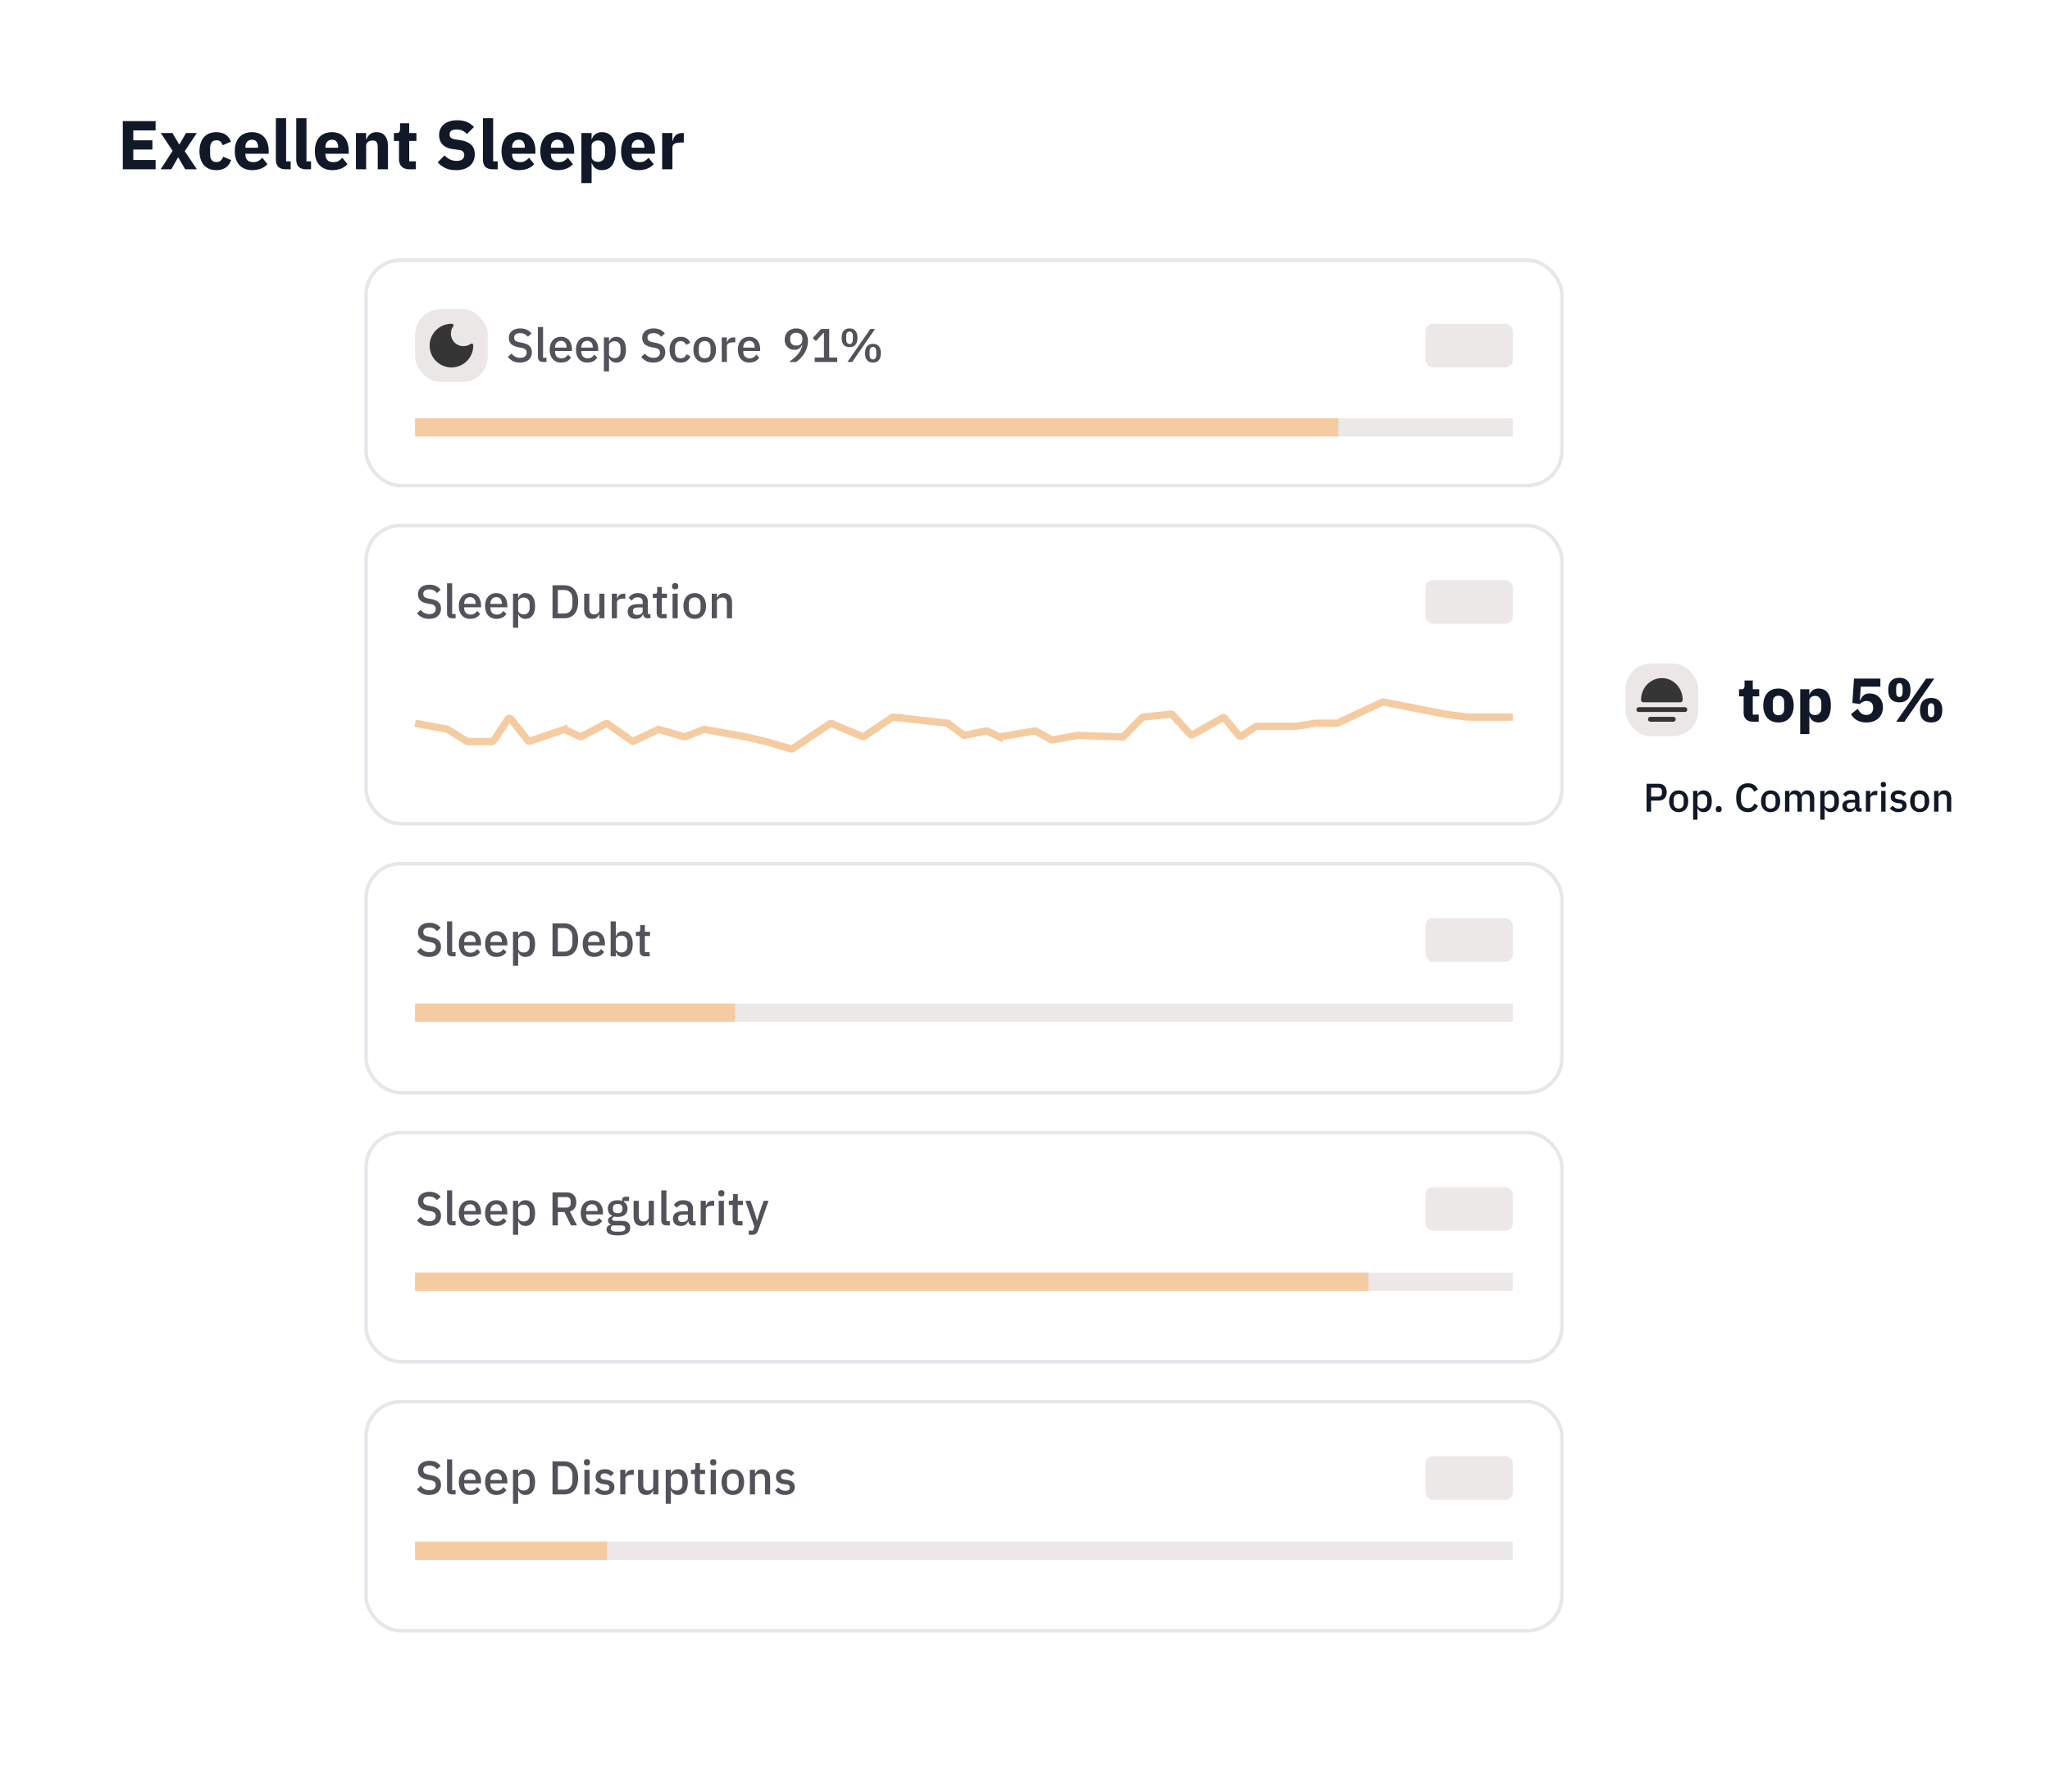 <svg xmlns="http://www.w3.org/2000/svg" width="564" height="493" fill="none"><g filter="url(#a)"><rect width="370" height="425" x="80.203" y="43.07" fill="#fff" rx="10"/><rect width="329" height="62" x="100.703" y="63.57" stroke="#E5E7EB" rx="9.5"/><rect width="20" height="20" x="114.203" y="77.07" fill="#EBE7E7" rx="7"/><path fill="#353535" d="M124.203 81.07a6 6 0 1 0 6 6l-.001-.122a.449.449 0 0 0-.71-.358 3.45 3.45 0 0 1-4.808-4.808.45.45 0 0 0-.359-.71l-.122-.002z"/><path fill="#52525B" d="M143.038 91.726c-.763 0-1.413-.138-1.95-.416a4.346 4.346 0 0 1-1.365-1.118l1.014-.949c.321.39.672.685 1.053.884.39.2.832.3 1.326.3.581 0 1.018-.13 1.313-.39.295-.26.442-.612.442-1.054 0-.355-.104-.637-.312-.845-.208-.208-.576-.364-1.105-.468l-.806-.143c-.884-.164-1.547-.455-1.989-.87-.442-.417-.663-.989-.663-1.717 0-.398.074-.758.221-1.079.156-.329.368-.602.637-.819a2.961 2.961 0 0 1 1.001-.52c.39-.121.828-.182 1.313-.182.685 0 1.278.122 1.781.364a3.51 3.51 0 0 1 1.287 1.027l-1.027.91a2.671 2.671 0 0 0-.858-.728c-.338-.182-.758-.273-1.261-.273-.52 0-.923.104-1.209.312-.286.208-.429.512-.429.91 0 .382.117.668.351.858.234.182.598.321 1.092.416l.806.17c.91.173 1.573.467 1.989.883.425.416.637.988.637 1.716 0 .425-.074.81-.221 1.157a2.459 2.459 0 0 1-.65.897c-.277.243-.62.434-1.027.572a4.57 4.57 0 0 1-1.391.195zm6.392-.156c-.486 0-.85-.121-1.092-.364-.234-.251-.351-.598-.351-1.04V81.95h1.417v8.463h.936v1.157h-.91zm4.916.156c-.486 0-.919-.082-1.3-.247a2.72 2.72 0 0 1-.975-.702 3.327 3.327 0 0 1-.624-1.118 4.881 4.881 0 0 1-.208-1.469c0-.537.069-1.022.208-1.456.147-.442.355-.814.624-1.118.268-.312.593-.55.975-.715a3.246 3.246 0 0 1 1.3-.247c.494 0 .927.087 1.3.26.381.174.697.416.949.728a3 3 0 0 1 .559 1.066c.13.408.195.845.195 1.313v.533h-4.641v.221c0 .52.151.95.455 1.287.312.33.754.494 1.326.494.416 0 .767-.09 1.053-.273.286-.182.528-.429.728-.74l.832.818a2.73 2.73 0 0 1-1.092 1.001c-.477.243-1.032.364-1.664.364zm0-5.967c-.243 0-.468.044-.676.13-.2.087-.373.208-.52.364a1.689 1.689 0 0 0-.325.56 2.098 2.098 0 0 0-.117.714v.091h3.146v-.13c0-.52-.135-.936-.403-1.248-.269-.32-.637-.48-1.105-.48zm7.223 5.967c-.485 0-.918-.082-1.3-.247a2.738 2.738 0 0 1-.975-.702 3.362 3.362 0 0 1-.624-1.118 4.913 4.913 0 0 1-.208-1.469c0-.537.07-1.022.208-1.456.148-.442.356-.814.624-1.118.269-.312.594-.55.975-.715a3.253 3.253 0 0 1 1.3-.247c.494 0 .928.087 1.3.26.382.174.698.416.949.728.252.304.438.659.559 1.066.13.408.195.845.195 1.313v.533h-4.641v.221c0 .52.152.95.455 1.287.312.33.754.494 1.326.494.416 0 .767-.09 1.053-.273.286-.182.529-.429.728-.74l.832.818c-.251.416-.615.75-1.092 1.001-.476.243-1.031.364-1.664.364zm0-5.967c-.242 0-.468.044-.676.13a1.577 1.577 0 0 0-.52.364 1.706 1.706 0 0 0-.325.56 2.098 2.098 0 0 0-.117.714v.091h3.146v-.13c0-.52-.134-.936-.403-1.248-.268-.32-.637-.48-1.105-.48zm4.572-.949h1.417v1.118h.065c.147-.407.386-.719.715-.936a2.082 2.082 0 0 1 1.183-.338c.858 0 1.521.312 1.989.936.468.616.702 1.482.702 2.6s-.234 1.99-.702 2.613c-.468.616-1.131.923-1.989.923-.451 0-.845-.112-1.183-.338a1.897 1.897 0 0 1-.715-.936h-.065v3.718h-1.417v-9.36zm2.951 5.694c.494 0 .888-.156 1.183-.468.295-.32.442-.74.442-1.26v-1.17c0-.52-.147-.937-.442-1.249-.295-.32-.689-.48-1.183-.48-.433 0-.797.108-1.092.324a.97.97 0 0 0-.442.832v2.314c0 .347.147.629.442.845.295.208.659.312 1.092.312zm10.636 1.222c-.763 0-1.413-.138-1.95-.416a4.346 4.346 0 0 1-1.365-1.118l1.014-.949c.32.39.671.685 1.053.884.39.2.832.3 1.326.3.58 0 1.018-.13 1.313-.39.294-.26.442-.612.442-1.054 0-.355-.104-.637-.312-.845-.208-.208-.577-.364-1.105-.468l-.806-.143c-.884-.164-1.547-.455-1.989-.87-.442-.417-.663-.989-.663-1.717 0-.398.073-.758.221-1.079.156-.329.368-.602.637-.819a2.961 2.961 0 0 1 1.001-.52 4.41 4.41 0 0 1 1.313-.182c.684 0 1.278.122 1.781.364.502.234.931.577 1.287 1.027l-1.027.91a2.671 2.671 0 0 0-.858-.728c-.338-.182-.759-.273-1.261-.273-.52 0-.923.104-1.209.312-.286.208-.429.512-.429.91 0 .382.117.668.351.858.234.182.598.321 1.092.416l.806.17c.91.173 1.573.467 1.989.883.424.416.637.988.637 1.716 0 .425-.074.81-.221 1.157a2.47 2.47 0 0 1-.65.897c-.278.243-.62.434-1.027.572-.408.13-.871.195-1.391.195zm7.561 0a3.25 3.25 0 0 1-1.3-.247 2.613 2.613 0 0 1-.962-.702 3.297 3.297 0 0 1-.598-1.118 4.881 4.881 0 0 1-.208-1.469c0-.537.069-1.022.208-1.456.139-.442.338-.814.598-1.118.26-.312.581-.55.962-.715a3.25 3.25 0 0 1 1.3-.247c.676 0 1.231.152 1.664.455.433.304.75.707.949 1.21l-1.17.545a1.41 1.41 0 0 0-.507-.74c-.234-.191-.546-.287-.936-.287-.52 0-.914.165-1.183.494-.26.321-.39.741-.39 1.261v1.21c0 .52.13.944.39 1.273.269.321.663.481 1.183.481.416 0 .745-.1.988-.299.251-.208.451-.48.598-.819l1.079.572c-.225.555-.563.98-1.014 1.274-.451.295-1.001.442-1.651.442zm6.59 0a3.27 3.27 0 0 1-1.287-.247 2.738 2.738 0 0 1-.975-.702 3.327 3.327 0 0 1-.624-1.118 4.635 4.635 0 0 1-.221-1.469c0-.537.074-1.022.221-1.456.147-.442.355-.814.624-1.118.269-.312.594-.55.975-.715.39-.164.819-.247 1.287-.247.468 0 .893.083 1.274.247.39.165.719.403.988.715.269.304.477.676.624 1.118.147.434.221.919.221 1.456 0 .538-.074 1.027-.221 1.47a3.327 3.327 0 0 1-.624 1.117 2.709 2.709 0 0 1-.988.702 3.18 3.18 0 0 1-1.274.247zm0-1.17c.485 0 .875-.147 1.17-.442.295-.303.442-.754.442-1.352v-1.144c0-.598-.147-1.044-.442-1.339-.295-.303-.685-.455-1.17-.455-.485 0-.875.152-1.17.455-.295.295-.442.741-.442 1.34v1.143c0 .598.147 1.049.442 1.352.295.295.685.442 1.17.442zm4.686 1.014v-6.76h1.417v1.3h.065c.095-.346.294-.65.598-.91.303-.26.723-.39 1.261-.39h.377v1.365h-.559c-.564 0-.997.091-1.3.273-.295.182-.442.451-.442.806v4.316h-1.417zm7.565.156a3.25 3.25 0 0 1-1.3-.247 2.738 2.738 0 0 1-.975-.702 3.327 3.327 0 0 1-.624-1.118 4.881 4.881 0 0 1-.208-1.469c0-.537.069-1.022.208-1.456.147-.442.355-.814.624-1.118.269-.312.594-.55.975-.715a3.25 3.25 0 0 1 1.3-.247c.494 0 .927.087 1.3.26.381.174.698.416.949.728.251.304.438.659.559 1.066.13.408.195.845.195 1.313v.533h-4.641v.221c0 .52.152.95.455 1.287.312.33.754.494 1.326.494.416 0 .767-.09 1.053-.273.286-.182.529-.429.728-.74l.832.818c-.251.416-.615.75-1.092 1.001-.477.243-1.031.364-1.664.364zm0-5.967c-.243 0-.468.044-.676.13a1.567 1.567 0 0 0-.52.364 1.689 1.689 0 0 0-.325.56 2.098 2.098 0 0 0-.117.714v.091h3.146v-.13c0-.52-.134-.936-.403-1.248-.269-.32-.637-.48-1.105-.48zm16.145.117c0 .659-.1 1.279-.299 1.86a7.349 7.349 0 0 1-1.82 2.898 7.068 7.068 0 0 1-1.131.936h-1.95a23.36 23.36 0 0 0 1.378-1.079 8.84 8.84 0 0 0 1.066-1.066 5.76 5.76 0 0 0 .754-1.157 5.83 5.83 0 0 0 .481-1.339l-.091-.026a3.314 3.314 0 0 1-.338.52 2.027 2.027 0 0 1-.442.416 1.966 1.966 0 0 1-.572.286 2.48 2.48 0 0 1-.754.104c-.381 0-.737-.065-1.066-.195a2.523 2.523 0 0 1-.845-.559 2.903 2.903 0 0 1-.559-.884 3.313 3.313 0 0 1-.195-1.17c0-.45.074-.866.221-1.248.156-.381.373-.706.65-.975a2.878 2.878 0 0 1 1.001-.624 3.51 3.51 0 0 1 1.313-.234c.503 0 .949.083 1.339.247a2.62 2.62 0 0 1 1.001.715c.277.304.49.672.637 1.105.147.434.221.923.221 1.47zm-3.198 1.17c.529 0 .94-.138 1.235-.416.295-.286.442-.702.442-1.248V85.2c0-.546-.147-.957-.442-1.235-.295-.286-.706-.429-1.235-.429-.529 0-.94.143-1.235.43-.295.277-.442.688-.442 1.234v.182c0 .546.147.962.442 1.248.295.278.706.416 1.235.416zm5.065 4.524v-1.222h2.548v-6.786h-.104l-2.106 2.25-.897-.807 2.314-2.509h2.236v7.852h2.21v1.222h-6.201zm9.004 0 6.292-9.074h1.313l-6.292 9.074h-1.313zm.585-4.082c-.702 0-1.239-.216-1.612-.65-.373-.442-.559-1.083-.559-1.924 0-.84.186-1.477.559-1.91.373-.443.91-.664 1.612-.664.702 0 1.239.221 1.612.663.373.434.559 1.07.559 1.911s-.186 1.482-.559 1.924c-.373.434-.91.65-1.612.65zm0-.87c.615 0 .923-.447.923-1.34v-.728c0-.892-.308-1.339-.923-1.339s-.923.447-.923 1.34v.727c0 .893.308 1.34.923 1.34zm6.435 5.108c-.702 0-1.239-.216-1.612-.65-.373-.442-.559-1.083-.559-1.924 0-.84.186-1.477.559-1.91.373-.443.91-.664 1.612-.664.702 0 1.239.221 1.612.663.373.434.559 1.07.559 1.911s-.186 1.482-.559 1.924c-.373.434-.91.65-1.612.65zm0-.87c.615 0 .923-.447.923-1.34v-.728c0-.892-.308-1.339-.923-1.339s-.923.447-.923 1.34v.727c0 .893.308 1.34.923 1.34z"/><rect width="24" height="12" x="392.203" y="81.07" fill="#ECE8E8" rx="2"/><path fill="#ECE8E8" d="M114.203 107.07h302v5h-302z"/><path fill="#F5CBA2" d="M114.203 107.07h254v5h-254z"/><rect width="329" height="82" x="100.703" y="136.57" stroke="#E5E7EB" rx="9.5"/><path fill="#52525B" d="M118.038 162.226c-.763 0-1.413-.138-1.95-.416a4.341 4.341 0 0 1-1.365-1.118l1.014-.949c.321.39.672.685 1.053.884.39.2.832.299 1.326.299.581 0 1.018-.13 1.313-.39.295-.26.442-.611.442-1.053 0-.355-.104-.637-.312-.845-.208-.208-.576-.364-1.105-.468l-.806-.143c-.884-.164-1.547-.455-1.989-.871-.442-.416-.663-.988-.663-1.716 0-.398.074-.758.221-1.079.156-.329.368-.602.637-.819a2.98 2.98 0 0 1 1.001-.52c.39-.121.828-.182 1.313-.182.685 0 1.278.122 1.781.364a3.51 3.51 0 0 1 1.287 1.027l-1.027.91a2.675 2.675 0 0 0-.858-.728c-.338-.182-.758-.273-1.261-.273-.52 0-.923.104-1.209.312-.286.208-.429.512-.429.91 0 .382.117.668.351.858.234.182.598.321 1.092.416l.806.169c.91.174 1.573.468 1.989.884.425.416.637.988.637 1.716 0 .425-.074.811-.221 1.157a2.454 2.454 0 0 1-.65.897c-.277.243-.62.434-1.027.572a4.57 4.57 0 0 1-1.391.195zm6.392-.156c-.486 0-.85-.121-1.092-.364-.234-.251-.351-.598-.351-1.04v-8.216h1.417v8.463h.936v1.157h-.91zm4.916.156c-.486 0-.919-.082-1.3-.247a2.703 2.703 0 0 1-.975-.702 3.32 3.32 0 0 1-.624-1.118 4.878 4.878 0 0 1-.208-1.469c0-.537.069-1.022.208-1.456.147-.442.355-.814.624-1.118.268-.312.593-.55.975-.715a3.258 3.258 0 0 1 1.3-.247c.494 0 .927.087 1.3.26.381.174.697.416.949.728.251.304.437.659.559 1.066.13.408.195.845.195 1.313v.533h-4.641v.221c0 .52.151.949.455 1.287.312.33.754.494 1.326.494.416 0 .767-.091 1.053-.273.286-.182.528-.429.728-.741l.832.819c-.252.416-.616.75-1.092 1.001-.477.243-1.032.364-1.664.364zm0-5.967c-.243 0-.468.044-.676.13-.2.087-.373.208-.52.364a1.696 1.696 0 0 0-.325.559 2.099 2.099 0 0 0-.117.715v.091h3.146v-.13c0-.52-.135-.936-.403-1.248-.269-.32-.637-.481-1.105-.481zm7.223 5.967c-.485 0-.918-.082-1.3-.247a2.72 2.72 0 0 1-.975-.702 3.355 3.355 0 0 1-.624-1.118 4.91 4.91 0 0 1-.208-1.469c0-.537.07-1.022.208-1.456.148-.442.356-.814.624-1.118.269-.312.594-.55.975-.715a3.265 3.265 0 0 1 1.3-.247c.494 0 .928.087 1.3.26.382.174.698.416.949.728.252.304.438.659.559 1.066.13.408.195.845.195 1.313v.533h-4.641v.221c0 .52.152.949.455 1.287.312.33.754.494 1.326.494.416 0 .767-.091 1.053-.273.286-.182.529-.429.728-.741l.832.819c-.251.416-.615.75-1.092 1.001-.476.243-1.031.364-1.664.364zm0-5.967c-.242 0-.468.044-.676.13a1.582 1.582 0 0 0-.52.364 1.713 1.713 0 0 0-.325.559 2.099 2.099 0 0 0-.117.715v.091h3.146v-.13c0-.52-.134-.936-.403-1.248-.268-.32-.637-.481-1.105-.481zm4.572-.949h1.417v1.118h.065c.147-.407.386-.719.715-.936a2.084 2.084 0 0 1 1.183-.338c.858 0 1.521.312 1.989.936.468.616.702 1.482.702 2.6s-.234 1.989-.702 2.613c-.468.616-1.131.923-1.989.923-.451 0-.845-.112-1.183-.338a1.894 1.894 0 0 1-.715-.936h-.065v3.718h-1.417v-9.36zm2.951 5.694c.494 0 .888-.156 1.183-.468.295-.32.442-.741.442-1.261v-1.17c0-.52-.147-.936-.442-1.248-.295-.32-.689-.481-1.183-.481-.433 0-.797.109-1.092.325a.97.97 0 0 0-.442.832v2.314c0 .347.147.629.442.845.295.208.659.312 1.092.312zm7.919-8.008h3.211c.58 0 1.105.096 1.573.286.476.191.879.477 1.209.858.338.373.598.845.78 1.417.182.564.273 1.222.273 1.976s-.091 1.417-.273 1.989c-.182.564-.442 1.036-.78 1.417-.33.373-.733.655-1.209.845a4.131 4.131 0 0 1-1.573.286h-3.211v-9.074zm3.211 7.774c.676 0 1.222-.212 1.638-.637.416-.424.624-1.048.624-1.872v-1.456c0-.823-.208-1.447-.624-1.872-.416-.424-.962-.637-1.638-.637h-1.742v6.474h1.742zm9.654.182h-.052a2.308 2.308 0 0 1-.247.481 1.558 1.558 0 0 1-.377.416 1.79 1.79 0 0 1-.546.273c-.208.07-.451.104-.728.104-.702 0-1.248-.225-1.638-.676-.382-.45-.572-1.096-.572-1.937v-4.303h1.417v4.121c0 1.049.433 1.573 1.3 1.573.182 0 .359-.021.533-.065.173-.052.325-.125.455-.221.138-.095.247-.216.325-.364.086-.147.13-.32.13-.52v-4.524h1.417v6.76h-1.417v-1.118zm3.446 1.118v-6.76h1.417v1.3h.065c.095-.346.294-.65.598-.91.303-.26.723-.39 1.261-.39h.377v1.365h-.559c-.564 0-.997.091-1.3.273-.295.182-.442.451-.442.806v4.316h-1.417zm9.828 0c-.373 0-.659-.104-.858-.312a1.445 1.445 0 0 1-.364-.819h-.065c-.13.425-.369.746-.715.962-.347.217-.767.325-1.261.325-.702 0-1.244-.182-1.625-.546-.373-.364-.559-.853-.559-1.469 0-.676.242-1.183.728-1.521.494-.338 1.213-.507 2.158-.507h1.222v-.572c0-.416-.113-.736-.338-.962-.226-.225-.577-.338-1.053-.338-.399 0-.724.087-.975.26a2.33 2.33 0 0 0-.637.663l-.845-.767c.225-.381.541-.693.949-.936.407-.251.94-.377 1.599-.377.875 0 1.547.204 2.015.611.468.408.702.993.702 1.755v3.393h.715v1.157h-.793zm-2.86-.923c.442 0 .806-.095 1.092-.286.286-.199.429-.463.429-.793v-.975h-1.196c-.98 0-1.469.304-1.469.91v.234c0 .304.099.533.299.689.208.148.489.221.845.221zm6.875.923c-.494 0-.866-.125-1.118-.377-.251-.26-.377-.624-.377-1.092v-4.134h-1.053v-1.157h.572c.234 0 .395-.052.481-.156.096-.104.143-.273.143-.507v-1.183h1.274v1.846h1.417v1.157h-1.417v4.446h1.313v1.157h-1.235zm3.591-7.969c-.294 0-.511-.069-.65-.208a.746.746 0 0 1-.195-.533v-.221a.75.75 0 0 1 .195-.533c.139-.138.356-.208.65-.208.295 0 .507.07.637.208a.75.75 0 0 1 .195.533v.221a.746.746 0 0 1-.195.533c-.13.139-.342.208-.637.208zm-.715 1.209h1.417v6.76h-1.417v-6.76zm6.093 6.916a3.27 3.27 0 0 1-1.287-.247 2.703 2.703 0 0 1-.975-.702 3.32 3.32 0 0 1-.624-1.118 4.603 4.603 0 0 1-.221-1.469c0-.537.073-1.022.221-1.456.147-.442.355-.814.624-1.118.268-.312.593-.55.975-.715.39-.164.819-.247 1.287-.247.468 0 .892.083 1.274.247.39.165.719.403.988.715.268.304.476.676.624 1.118.147.434.221.919.221 1.456 0 .538-.074 1.027-.221 1.469a3.355 3.355 0 0 1-.624 1.118 2.692 2.692 0 0 1-.988.702 3.178 3.178 0 0 1-1.274.247zm0-1.17c.485 0 .875-.147 1.17-.442.294-.303.442-.754.442-1.352v-1.144c0-.598-.148-1.044-.442-1.339-.295-.303-.685-.455-1.17-.455-.486 0-.876.152-1.17.455-.295.295-.442.741-.442 1.339v1.144c0 .598.147 1.049.442 1.352.294.295.684.442 1.17.442zm4.686 1.014v-6.76h1.417v1.118h.065a2.25 2.25 0 0 1 .663-.91c.303-.242.715-.364 1.235-.364.693 0 1.23.23 1.612.689.39.451.585 1.097.585 1.937v4.29h-1.417v-4.108c0-1.057-.425-1.586-1.274-1.586a1.98 1.98 0 0 0-.546.078c-.174.044-.33.113-.468.208a1.132 1.132 0 0 0-.338.364 1.099 1.099 0 0 0-.117.52v4.524h-1.417z"/><rect width="24" height="12" x="392.203" y="151.57" fill="#ECE8E8" rx="2"/><path stroke="#F5CBA2" stroke-width="2" d="m114.203 190.941 8.842 1.66c.062.012.12.035.173.068l5.159 3.228c.08.05.172.077.266.077h6.736a.5.5 0 0 0 .416-.223l3.94-5.917a.5.5 0 0 1 .807-.035l4.714 5.9a.5.5 0 0 0 .552.161l9.305-3.176a.495.495 0 0 1 .374.021l4.059 1.905a.503.503 0 0 0 .446-.011l6.656-3.515a.501.501 0 0 1 .522.034l6.66 4.688c.146.104.337.12.5.044l6.714-3.151a.5.5 0 0 1 .353-.027l6.802 1.995a.49.49 0 0 0 .323-.014l5.07-1.983a.501.501 0 0 1 .271-.026l11.476 2.071 5.361 1.259 6.925 2.031a.5.5 0 0 0 .417-.064l10.304-6.851a.502.502 0 0 1 .472-.044l8.437 3.564a.5.5 0 0 0 .475-.047l7.664-5.196a.497.497 0 0 1 .335-.083l14.871 1.642a.51.51 0 0 1 .245.097l4.179 3.139a.503.503 0 0 0 .399.09l5.873-1.181a.497.497 0 0 1 .311.037l3.283 1.541a.502.502 0 0 0 .296.04l9.499-1.621a.505.505 0 0 1 .33.057l4.157 2.341c.1.057.218.077.332.057l6.92-1.218a.51.51 0 0 1 .103-.007l12.238.41a.497.497 0 0 0 .373-.149l5.081-5.167a.5.5 0 0 1 .305-.147l7.612-.794a.503.503 0 0 1 .421.16l4.922 5.391a.5.5 0 0 0 .615.099l8.223-4.631a.5.5 0 0 1 .632.119l3.916 4.778a.499.499 0 0 0 .661.101l3.966-2.606a.499.499 0 0 1 .272-.082h10.575c.708 0 3.81-.548 5.316-.83a.478.478 0 0 1 .092-.009h6.096a.505.505 0 0 0 .213-.047l12.259-5.754a.498.498 0 0 1 .309-.038l16.816 3.323 6.254.839h12.509"/><rect width="329" height="63" x="100.703" y="229.57" stroke="#E5E7EB" rx="9.5"/><path fill="#52525B" d="M118.038 255.226c-.763 0-1.413-.138-1.95-.416a4.341 4.341 0 0 1-1.365-1.118l1.014-.949c.321.39.672.685 1.053.884.39.2.832.299 1.326.299.581 0 1.018-.13 1.313-.39.295-.26.442-.611.442-1.053 0-.355-.104-.637-.312-.845-.208-.208-.576-.364-1.105-.468l-.806-.143c-.884-.164-1.547-.455-1.989-.871-.442-.416-.663-.988-.663-1.716 0-.398.074-.758.221-1.079.156-.329.368-.602.637-.819a2.98 2.98 0 0 1 1.001-.52c.39-.121.828-.182 1.313-.182.685 0 1.278.122 1.781.364a3.51 3.51 0 0 1 1.287 1.027l-1.027.91a2.675 2.675 0 0 0-.858-.728c-.338-.182-.758-.273-1.261-.273-.52 0-.923.104-1.209.312-.286.208-.429.512-.429.91 0 .382.117.668.351.858.234.182.598.321 1.092.416l.806.169c.91.174 1.573.468 1.989.884.425.416.637.988.637 1.716 0 .425-.074.811-.221 1.157a2.454 2.454 0 0 1-.65.897c-.277.243-.62.434-1.027.572a4.57 4.57 0 0 1-1.391.195zm6.392-.156c-.486 0-.85-.121-1.092-.364-.234-.251-.351-.598-.351-1.04v-8.216h1.417v8.463h.936v1.157h-.91zm4.916.156c-.486 0-.919-.082-1.3-.247a2.703 2.703 0 0 1-.975-.702 3.32 3.32 0 0 1-.624-1.118 4.878 4.878 0 0 1-.208-1.469c0-.537.069-1.022.208-1.456.147-.442.355-.814.624-1.118.268-.312.593-.55.975-.715a3.258 3.258 0 0 1 1.3-.247c.494 0 .927.087 1.3.26.381.174.697.416.949.728.251.304.437.659.559 1.066.13.408.195.845.195 1.313v.533h-4.641v.221c0 .52.151.949.455 1.287.312.33.754.494 1.326.494.416 0 .767-.091 1.053-.273.286-.182.528-.429.728-.741l.832.819c-.252.416-.616.75-1.092 1.001-.477.243-1.032.364-1.664.364zm0-5.967c-.243 0-.468.044-.676.13-.2.087-.373.208-.52.364a1.696 1.696 0 0 0-.325.559 2.099 2.099 0 0 0-.117.715v.091h3.146v-.13c0-.52-.135-.936-.403-1.248-.269-.32-.637-.481-1.105-.481zm7.223 5.967c-.485 0-.918-.082-1.3-.247a2.72 2.72 0 0 1-.975-.702 3.355 3.355 0 0 1-.624-1.118 4.91 4.91 0 0 1-.208-1.469c0-.537.07-1.022.208-1.456.148-.442.356-.814.624-1.118.269-.312.594-.55.975-.715a3.265 3.265 0 0 1 1.3-.247c.494 0 .928.087 1.3.26.382.174.698.416.949.728.252.304.438.659.559 1.066.13.408.195.845.195 1.313v.533h-4.641v.221c0 .52.152.949.455 1.287.312.33.754.494 1.326.494.416 0 .767-.091 1.053-.273.286-.182.529-.429.728-.741l.832.819c-.251.416-.615.75-1.092 1.001-.476.243-1.031.364-1.664.364zm0-5.967c-.242 0-.468.044-.676.13a1.582 1.582 0 0 0-.52.364 1.713 1.713 0 0 0-.325.559 2.099 2.099 0 0 0-.117.715v.091h3.146v-.13c0-.52-.134-.936-.403-1.248-.268-.32-.637-.481-1.105-.481zm4.572-.949h1.417v1.118h.065c.147-.407.386-.719.715-.936a2.084 2.084 0 0 1 1.183-.338c.858 0 1.521.312 1.989.936.468.616.702 1.482.702 2.6s-.234 1.989-.702 2.613c-.468.616-1.131.923-1.989.923-.451 0-.845-.112-1.183-.338a1.894 1.894 0 0 1-.715-.936h-.065v3.718h-1.417v-9.36zm2.951 5.694c.494 0 .888-.156 1.183-.468.295-.32.442-.741.442-1.261v-1.17c0-.52-.147-.936-.442-1.248-.295-.32-.689-.481-1.183-.481-.433 0-.797.109-1.092.325a.97.97 0 0 0-.442.832v2.314c0 .347.147.629.442.845.295.208.659.312 1.092.312zm7.919-8.008h3.211c.58 0 1.105.096 1.573.286.476.191.879.477 1.209.858.338.373.598.845.78 1.417.182.564.273 1.222.273 1.976s-.091 1.417-.273 1.989c-.182.564-.442 1.036-.78 1.417-.33.373-.733.655-1.209.845a4.131 4.131 0 0 1-1.573.286h-3.211v-9.074zm3.211 7.774c.676 0 1.222-.212 1.638-.637.416-.424.624-1.048.624-1.872v-1.456c0-.823-.208-1.447-.624-1.872-.416-.424-.962-.637-1.638-.637h-1.742v6.474h1.742zm8.211 1.456c-.486 0-.919-.082-1.3-.247a2.703 2.703 0 0 1-.975-.702 3.32 3.32 0 0 1-.624-1.118 4.878 4.878 0 0 1-.208-1.469c0-.537.069-1.022.208-1.456.147-.442.355-.814.624-1.118.268-.312.593-.55.975-.715a3.258 3.258 0 0 1 1.3-.247c.494 0 .927.087 1.3.26.381.174.697.416.949.728.251.304.437.659.559 1.066.13.408.195.845.195 1.313v.533h-4.641v.221c0 .52.151.949.455 1.287.312.33.754.494 1.326.494.416 0 .767-.091 1.053-.273.286-.182.528-.429.728-.741l.832.819c-.252.416-.616.75-1.092 1.001-.477.243-1.032.364-1.664.364zm0-5.967c-.243 0-.468.044-.676.13-.2.087-.373.208-.52.364a1.696 1.696 0 0 0-.325.559 2.099 2.099 0 0 0-.117.715v.091h3.146v-.13c0-.52-.135-.936-.403-1.248-.269-.32-.637-.481-1.105-.481zm4.571-3.809h1.417v3.978h.065c.148-.407.386-.719.715-.936a2.087 2.087 0 0 1 1.183-.338c.858 0 1.521.312 1.989.936.468.616.702 1.482.702 2.6s-.234 1.989-.702 2.613c-.468.616-1.131.923-1.989.923-.45 0-.845-.112-1.183-.338a1.9 1.9 0 0 1-.715-.936h-.065v1.118h-1.417v-9.62zm2.951 8.554c.494 0 .889-.156 1.183-.468.295-.32.442-.741.442-1.261v-1.17c0-.52-.147-.936-.442-1.248-.294-.32-.689-.481-1.183-.481-.433 0-.797.109-1.092.325-.294.208-.442.486-.442.832v2.314c0 .347.148.629.442.845.295.208.659.312 1.092.312zm6.538 1.066c-.494 0-.866-.125-1.118-.377-.251-.26-.377-.624-.377-1.092v-4.134h-1.053v-1.157h.572c.234 0 .395-.052.481-.156.096-.104.143-.273.143-.507v-1.183h1.274v1.846h1.417v1.157h-1.417v4.446h1.313v1.157h-1.235z"/><rect width="24" height="12" x="392.203" y="244.57" fill="#ECE8E8" rx="2"/><path fill="#ECE8E8" d="M114.203 268.07h302v5h-302z"/><path fill="#F5CBA2" d="M114.203 268.07h88v5h-88z"/><rect width="329" height="63" x="100.703" y="303.57" stroke="#E5E7EB" rx="9.5"/><path fill="#52525B" d="M118.038 329.226c-.763 0-1.413-.138-1.95-.416a4.341 4.341 0 0 1-1.365-1.118l1.014-.949c.321.39.672.685 1.053.884.39.2.832.299 1.326.299.581 0 1.018-.13 1.313-.39.295-.26.442-.611.442-1.053 0-.355-.104-.637-.312-.845-.208-.208-.576-.364-1.105-.468l-.806-.143c-.884-.164-1.547-.455-1.989-.871-.442-.416-.663-.988-.663-1.716 0-.398.074-.758.221-1.079.156-.329.368-.602.637-.819a2.98 2.98 0 0 1 1.001-.52c.39-.121.828-.182 1.313-.182.685 0 1.278.122 1.781.364a3.51 3.51 0 0 1 1.287 1.027l-1.027.91a2.675 2.675 0 0 0-.858-.728c-.338-.182-.758-.273-1.261-.273-.52 0-.923.104-1.209.312-.286.208-.429.512-.429.91 0 .382.117.668.351.858.234.182.598.321 1.092.416l.806.169c.91.174 1.573.468 1.989.884.425.416.637.988.637 1.716 0 .425-.074.811-.221 1.157a2.454 2.454 0 0 1-.65.897c-.277.243-.62.434-1.027.572a4.57 4.57 0 0 1-1.391.195zm6.392-.156c-.486 0-.85-.121-1.092-.364-.234-.251-.351-.598-.351-1.04v-8.216h1.417v8.463h.936v1.157h-.91zm4.916.156c-.486 0-.919-.082-1.3-.247a2.703 2.703 0 0 1-.975-.702 3.32 3.32 0 0 1-.624-1.118 4.878 4.878 0 0 1-.208-1.469c0-.537.069-1.022.208-1.456.147-.442.355-.814.624-1.118.268-.312.593-.55.975-.715a3.258 3.258 0 0 1 1.3-.247c.494 0 .927.087 1.3.26.381.174.697.416.949.728.251.304.437.659.559 1.066.13.408.195.845.195 1.313v.533h-4.641v.221c0 .52.151.949.455 1.287.312.33.754.494 1.326.494.416 0 .767-.091 1.053-.273.286-.182.528-.429.728-.741l.832.819c-.252.416-.616.75-1.092 1.001-.477.243-1.032.364-1.664.364zm0-5.967c-.243 0-.468.044-.676.13-.2.087-.373.208-.52.364a1.696 1.696 0 0 0-.325.559 2.099 2.099 0 0 0-.117.715v.091h3.146v-.13c0-.52-.135-.936-.403-1.248-.269-.32-.637-.481-1.105-.481zm7.223 5.967c-.485 0-.918-.082-1.3-.247a2.72 2.72 0 0 1-.975-.702 3.355 3.355 0 0 1-.624-1.118 4.91 4.91 0 0 1-.208-1.469c0-.537.07-1.022.208-1.456.148-.442.356-.814.624-1.118.269-.312.594-.55.975-.715a3.265 3.265 0 0 1 1.3-.247c.494 0 .928.087 1.3.26.382.174.698.416.949.728.252.304.438.659.559 1.066.13.408.195.845.195 1.313v.533h-4.641v.221c0 .52.152.949.455 1.287.312.33.754.494 1.326.494.416 0 .767-.091 1.053-.273.286-.182.529-.429.728-.741l.832.819c-.251.416-.615.75-1.092 1.001-.476.243-1.031.364-1.664.364zm0-5.967c-.242 0-.468.044-.676.13a1.582 1.582 0 0 0-.52.364 1.713 1.713 0 0 0-.325.559 2.099 2.099 0 0 0-.117.715v.091h3.146v-.13c0-.52-.134-.936-.403-1.248-.268-.32-.637-.481-1.105-.481zm4.572-.949h1.417v1.118h.065c.147-.407.386-.719.715-.936a2.084 2.084 0 0 1 1.183-.338c.858 0 1.521.312 1.989.936.468.616.702 1.482.702 2.6s-.234 1.989-.702 2.613c-.468.616-1.131.923-1.989.923-.451 0-.845-.112-1.183-.338a1.894 1.894 0 0 1-.715-.936h-.065v3.718h-1.417v-9.36zm2.951 5.694c.494 0 .888-.156 1.183-.468.295-.32.442-.741.442-1.261v-1.17c0-.52-.147-.936-.442-1.248-.295-.32-.689-.481-1.183-.481-.433 0-.797.109-1.092.325a.97.97 0 0 0-.442.832v2.314c0 .347.147.629.442.845.295.208.659.312 1.092.312zm9.388 1.066h-1.469v-9.074h3.913c.814 0 1.456.247 1.924.741.468.486.702 1.149.702 1.989 0 .65-.152 1.192-.455 1.625-.295.425-.733.724-1.313.897l1.963 3.822h-1.638l-1.82-3.666h-1.807v3.666zm2.34-4.901c.372 0 .663-.095.871-.286.208-.199.312-.481.312-.845v-.624c0-.364-.104-.641-.312-.832-.208-.199-.499-.299-.871-.299h-2.34v2.886h2.34zm7.067 5.057c-.486 0-.919-.082-1.3-.247a2.703 2.703 0 0 1-.975-.702 3.32 3.32 0 0 1-.624-1.118 4.878 4.878 0 0 1-.208-1.469c0-.537.069-1.022.208-1.456.147-.442.355-.814.624-1.118.268-.312.593-.55.975-.715a3.258 3.258 0 0 1 1.3-.247c.494 0 .927.087 1.3.26.381.174.697.416.949.728.251.304.437.659.559 1.066.13.408.195.845.195 1.313v.533h-4.641v.221c0 .52.151.949.455 1.287.312.33.754.494 1.326.494.416 0 .767-.091 1.053-.273.286-.182.528-.429.728-.741l.832.819c-.252.416-.616.75-1.092 1.001-.477.243-1.032.364-1.664.364zm0-5.967c-.243 0-.468.044-.676.13-.2.087-.373.208-.52.364a1.696 1.696 0 0 0-.325.559 2.099 2.099 0 0 0-.117.715v.091h3.146v-.13c0-.52-.135-.936-.403-1.248-.269-.32-.637-.481-1.105-.481zm10.499 6.448c0 .702-.268 1.231-.806 1.586-.537.356-1.412.533-2.626.533a7.353 7.353 0 0 1-1.417-.117 3.117 3.117 0 0 1-.949-.312 1.37 1.37 0 0 1-.533-.507 1.382 1.382 0 0 1-.169-.689c0-.372.1-.663.299-.871.208-.208.494-.351.858-.429v-.143c-.511-.164-.767-.511-.767-1.04 0-.346.117-.611.351-.793.234-.19.516-.325.845-.403v-.052a2.186 2.186 0 0 1-.923-.793c-.208-.346-.312-.749-.312-1.209 0-.693.23-1.252.689-1.677.468-.424 1.136-.637 2.002-.637.477 0 .884.07 1.222.208v-.182c0-.303.07-.537.208-.702.148-.173.373-.26.676-.26h1.04v1.144h-1.378v.273c.304.2.538.46.702.78.165.312.247.663.247 1.053 0 .685-.234 1.24-.702 1.664-.468.416-1.135.624-2.002.624a3.41 3.41 0 0 1-.884-.104 1.407 1.407 0 0 0-.455.26.506.506 0 0 0-.195.416c0 .182.083.312.247.39.165.078.399.117.702.117h1.664c.832 0 1.435.169 1.807.507.373.33.559.785.559 1.365zm-1.326.156a.667.667 0 0 0-.273-.559c-.173-.138-.494-.208-.962-.208h-2.288c-.312.182-.468.442-.468.78a.79.79 0 0 0 .325.663c.226.174.603.26 1.131.26h.884c1.101 0 1.651-.312 1.651-.936zm-2.119-4.134c.416 0 .737-.091.962-.273.234-.19.351-.481.351-.871v-.26c0-.39-.117-.676-.351-.858-.225-.19-.546-.286-.962-.286-.416 0-.741.096-.975.286-.225.182-.338.468-.338.858v.26c0 .39.113.681.338.871.234.182.559.273.975.273zm8.544 2.223h-.052a2.308 2.308 0 0 1-.247.481 1.541 1.541 0 0 1-.377.416 1.766 1.766 0 0 1-.546.273c-.208.07-.451.104-.728.104-.702 0-1.248-.225-1.638-.676-.381-.45-.572-1.096-.572-1.937v-4.303h1.417v4.121c0 1.049.433 1.573 1.3 1.573.182 0 .36-.021.533-.065.173-.052.325-.125.455-.221a.997.997 0 0 0 .325-.364c.087-.147.13-.32.13-.52v-4.524h1.417v6.76h-1.417v-1.118zm4.889 1.118c-.485 0-.849-.121-1.092-.364-.234-.251-.351-.598-.351-1.04v-8.216h1.417v8.463h.936v1.157h-.91zm7.217 0c-.373 0-.659-.104-.858-.312a1.452 1.452 0 0 1-.364-.819h-.065c-.13.425-.368.746-.715.962-.347.217-.767.325-1.261.325-.702 0-1.244-.182-1.625-.546-.373-.364-.559-.853-.559-1.469 0-.676.243-1.183.728-1.521.494-.338 1.213-.507 2.158-.507h1.222v-.572c0-.416-.113-.736-.338-.962-.225-.225-.576-.338-1.053-.338-.399 0-.724.087-.975.26a2.344 2.344 0 0 0-.637.663l-.845-.767c.225-.381.542-.693.949-.936.407-.251.94-.377 1.599-.377.875 0 1.547.204 2.015.611.468.408.702.993.702 1.755v3.393h.715v1.157h-.793zm-2.86-.923c.442 0 .806-.095 1.092-.286.286-.199.429-.463.429-.793v-.975h-1.196c-.979 0-1.469.304-1.469.91v.234c0 .304.1.533.299.689.208.148.49.221.845.221zm5.042.923v-6.76h1.417v1.3h.065c.095-.346.294-.65.598-.91.303-.26.723-.39 1.261-.39h.377v1.365h-.559c-.564 0-.997.091-1.3.273-.295.182-.442.451-.442.806v4.316h-1.417zm5.691-7.969c-.294 0-.511-.069-.65-.208a.746.746 0 0 1-.195-.533v-.221a.75.75 0 0 1 .195-.533c.139-.138.356-.208.65-.208.295 0 .507.07.637.208a.75.75 0 0 1 .195.533v.221a.746.746 0 0 1-.195.533c-.13.139-.342.208-.637.208zm-.715 1.209h1.417v6.76h-1.417v-6.76zm5.313 6.76c-.494 0-.867-.125-1.118-.377-.252-.26-.377-.624-.377-1.092v-4.134h-1.053v-1.157h.572c.234 0 .394-.052.481-.156.095-.104.143-.273.143-.507v-1.183h1.274v1.846h1.417v1.157h-1.417v4.446h1.313v1.157h-1.235zm7.023-6.76h1.365l-2.847 8.099a2.498 2.498 0 0 1-.273.572 1.19 1.19 0 0 1-.351.39c-.13.104-.291.178-.481.221a2.59 2.59 0 0 1-.676.078h-.819v-1.157h1.144l.39-1.144-2.457-7.059h1.417l1.352 3.978.39 1.469h.065l.429-1.469 1.352-3.978z"/><rect width="24" height="12" x="392.203" y="318.57" fill="#ECE8E8" rx="2"/><path fill="#ECE8E8" d="M114.203 342.07h302v5h-302z"/><path fill="#F5CBA2" d="M114.203 342.07H376.5v5H114.203z"/><rect width="329" height="63" x="100.703" y="377.57" stroke="#E5E7EB" rx="9.5"/><path fill="#52525B" d="M118.038 403.226c-.763 0-1.413-.138-1.95-.416a4.341 4.341 0 0 1-1.365-1.118l1.014-.949c.321.39.672.685 1.053.884.39.2.832.299 1.326.299.581 0 1.018-.13 1.313-.39.295-.26.442-.611.442-1.053 0-.355-.104-.637-.312-.845-.208-.208-.576-.364-1.105-.468l-.806-.143c-.884-.164-1.547-.455-1.989-.871-.442-.416-.663-.988-.663-1.716 0-.398.074-.758.221-1.079.156-.329.368-.602.637-.819a2.98 2.98 0 0 1 1.001-.52c.39-.121.828-.182 1.313-.182.685 0 1.278.122 1.781.364a3.51 3.51 0 0 1 1.287 1.027l-1.027.91a2.675 2.675 0 0 0-.858-.728c-.338-.182-.758-.273-1.261-.273-.52 0-.923.104-1.209.312-.286.208-.429.512-.429.91 0 .382.117.668.351.858.234.182.598.321 1.092.416l.806.169c.91.174 1.573.468 1.989.884.425.416.637.988.637 1.716 0 .425-.074.811-.221 1.157a2.454 2.454 0 0 1-.65.897c-.277.243-.62.434-1.027.572a4.57 4.57 0 0 1-1.391.195zm6.392-.156c-.486 0-.85-.121-1.092-.364-.234-.251-.351-.598-.351-1.04v-8.216h1.417v8.463h.936v1.157h-.91zm4.916.156c-.486 0-.919-.082-1.3-.247a2.703 2.703 0 0 1-.975-.702 3.32 3.32 0 0 1-.624-1.118 4.878 4.878 0 0 1-.208-1.469c0-.537.069-1.022.208-1.456.147-.442.355-.814.624-1.118.268-.312.593-.55.975-.715a3.258 3.258 0 0 1 1.3-.247c.494 0 .927.087 1.3.26.381.174.697.416.949.728.251.304.437.659.559 1.066.13.408.195.845.195 1.313v.533h-4.641v.221c0 .52.151.949.455 1.287.312.33.754.494 1.326.494.416 0 .767-.091 1.053-.273.286-.182.528-.429.728-.741l.832.819c-.252.416-.616.75-1.092 1.001-.477.243-1.032.364-1.664.364zm0-5.967c-.243 0-.468.044-.676.13-.2.087-.373.208-.52.364a1.696 1.696 0 0 0-.325.559 2.099 2.099 0 0 0-.117.715v.091h3.146v-.13c0-.52-.135-.936-.403-1.248-.269-.32-.637-.481-1.105-.481zm7.223 5.967c-.485 0-.918-.082-1.3-.247a2.72 2.72 0 0 1-.975-.702 3.355 3.355 0 0 1-.624-1.118 4.91 4.91 0 0 1-.208-1.469c0-.537.07-1.022.208-1.456.148-.442.356-.814.624-1.118.269-.312.594-.55.975-.715a3.265 3.265 0 0 1 1.3-.247c.494 0 .928.087 1.3.26.382.174.698.416.949.728.252.304.438.659.559 1.066.13.408.195.845.195 1.313v.533h-4.641v.221c0 .52.152.949.455 1.287.312.33.754.494 1.326.494.416 0 .767-.091 1.053-.273.286-.182.529-.429.728-.741l.832.819c-.251.416-.615.75-1.092 1.001-.476.243-1.031.364-1.664.364zm0-5.967c-.242 0-.468.044-.676.13a1.582 1.582 0 0 0-.52.364 1.713 1.713 0 0 0-.325.559 2.099 2.099 0 0 0-.117.715v.091h3.146v-.13c0-.52-.134-.936-.403-1.248-.268-.32-.637-.481-1.105-.481zm4.572-.949h1.417v1.118h.065c.147-.407.386-.719.715-.936a2.084 2.084 0 0 1 1.183-.338c.858 0 1.521.312 1.989.936.468.616.702 1.482.702 2.6s-.234 1.989-.702 2.613c-.468.616-1.131.923-1.989.923-.451 0-.845-.112-1.183-.338a1.894 1.894 0 0 1-.715-.936h-.065v3.718h-1.417v-9.36zm2.951 5.694c.494 0 .888-.156 1.183-.468.295-.32.442-.741.442-1.261v-1.17c0-.52-.147-.936-.442-1.248-.295-.32-.689-.481-1.183-.481-.433 0-.797.109-1.092.325a.97.97 0 0 0-.442.832v2.314c0 .347.147.629.442.845.295.208.659.312 1.092.312zm7.919-8.008h3.211c.58 0 1.105.096 1.573.286.476.191.879.477 1.209.858.338.373.598.845.78 1.417.182.564.273 1.222.273 1.976s-.091 1.417-.273 1.989c-.182.564-.442 1.036-.78 1.417-.33.373-.733.655-1.209.845a4.131 4.131 0 0 1-1.573.286h-3.211v-9.074zm3.211 7.774c.676 0 1.222-.212 1.638-.637.416-.424.624-1.048.624-1.872v-1.456c0-.823-.208-1.447-.624-1.872-.416-.424-.962-.637-1.638-.637h-1.742v6.474h1.742zm6.274-6.669c-.295 0-.512-.069-.65-.208a.746.746 0 0 1-.195-.533v-.221a.75.75 0 0 1 .195-.533c.138-.138.355-.208.65-.208.294 0 .507.07.637.208a.75.75 0 0 1 .195.533v.221a.746.746 0 0 1-.195.533c-.13.139-.343.208-.637.208zm-.715 1.209h1.417v6.76h-1.417v-6.76zm5.585 6.916c-.641 0-1.179-.112-1.612-.338a3.535 3.535 0 0 1-1.131-.936l.91-.832c.251.304.529.542.832.715.312.165.672.247 1.079.247.416 0 .724-.078.923-.234a.815.815 0 0 0 .312-.676.745.745 0 0 0-.221-.546c-.139-.156-.386-.255-.741-.299l-.624-.078c-.693-.086-1.239-.286-1.638-.598-.39-.32-.585-.793-.585-1.417 0-.329.061-.619.182-.871.121-.26.29-.476.507-.65.225-.182.49-.32.793-.416a3.512 3.512 0 0 1 1.027-.143c.607 0 1.101.096 1.482.286.39.191.737.455 1.04.793l-.871.832a2.187 2.187 0 0 0-.689-.533 1.928 1.928 0 0 0-.962-.234c-.39 0-.68.078-.871.234a.767.767 0 0 0-.273.611c0 .26.082.455.247.585.165.13.429.226.793.286l.624.078c.745.113 1.287.334 1.625.663.347.321.52.754.52 1.3 0 .33-.065.629-.195.897-.121.26-.299.486-.533.676a2.522 2.522 0 0 1-.845.442 3.66 3.66 0 0 1-1.105.156zm4.279-.156v-6.76h1.417v1.3h.065c.095-.346.295-.65.598-.91s.724-.39 1.261-.39h.377v1.365h-.559c-.563 0-.997.091-1.3.273-.295.182-.442.451-.442.806v4.316h-1.417zm9.071-1.118h-.052a2.26 2.26 0 0 1-.247.481 1.541 1.541 0 0 1-.377.416 1.766 1.766 0 0 1-.546.273c-.208.07-.45.104-.728.104-.702 0-1.248-.225-1.638-.676-.381-.45-.572-1.096-.572-1.937v-4.303h1.417v4.121c0 1.049.434 1.573 1.3 1.573.182 0 .36-.021.533-.065a1.46 1.46 0 0 0 .455-.221.997.997 0 0 0 .325-.364c.087-.147.13-.32.13-.52v-4.524h1.417v6.76h-1.417v-1.118zm3.446-5.642h1.417v1.118h.065c.148-.407.386-.719.715-.936a2.087 2.087 0 0 1 1.183-.338c.858 0 1.521.312 1.989.936.468.616.702 1.482.702 2.6s-.234 1.989-.702 2.613c-.468.616-1.131.923-1.989.923-.45 0-.845-.112-1.183-.338a1.9 1.9 0 0 1-.715-.936h-.065v3.718h-1.417v-9.36zm2.951 5.694c.494 0 .889-.156 1.183-.468.295-.32.442-.741.442-1.261v-1.17c0-.52-.147-.936-.442-1.248-.294-.32-.689-.481-1.183-.481-.433 0-.797.109-1.092.325-.294.208-.442.486-.442.832v2.314c0 .347.148.629.442.845.295.208.659.312 1.092.312zm6.539 1.066c-.494 0-.867-.125-1.118-.377-.252-.26-.377-.624-.377-1.092v-4.134h-1.053v-1.157h.572c.234 0 .394-.052.481-.156.095-.104.143-.273.143-.507v-1.183h1.274v1.846h1.417v1.157h-1.417v4.446h1.313v1.157h-1.235zm3.591-7.969c-.295 0-.512-.069-.65-.208a.746.746 0 0 1-.195-.533v-.221a.75.75 0 0 1 .195-.533c.138-.138.355-.208.65-.208.294 0 .507.07.637.208a.75.75 0 0 1 .195.533v.221a.746.746 0 0 1-.195.533c-.13.139-.343.208-.637.208zm-.715 1.209h1.417v6.76h-1.417v-6.76zm6.092 6.916a3.27 3.27 0 0 1-1.287-.247 2.72 2.72 0 0 1-.975-.702 3.32 3.32 0 0 1-.624-1.118 4.631 4.631 0 0 1-.221-1.469c0-.537.074-1.022.221-1.456.147-.442.355-.814.624-1.118.269-.312.594-.55.975-.715.39-.164.819-.247 1.287-.247.468 0 .893.083 1.274.247.39.165.719.403.988.715.269.304.477.676.624 1.118.147.434.221.919.221 1.456 0 .538-.074 1.027-.221 1.469a3.32 3.32 0 0 1-.624 1.118 2.692 2.692 0 0 1-.988.702 3.175 3.175 0 0 1-1.274.247zm0-1.17c.485 0 .875-.147 1.17-.442.295-.303.442-.754.442-1.352v-1.144c0-.598-.147-1.044-.442-1.339-.295-.303-.685-.455-1.17-.455-.485 0-.875.152-1.17.455-.295.295-.442.741-.442 1.339v1.144c0 .598.147 1.049.442 1.352.295.295.685.442 1.17.442zm4.686 1.014v-6.76h1.417v1.118h.065a2.25 2.25 0 0 1 .663-.91c.303-.242.715-.364 1.235-.364.693 0 1.231.23 1.612.689.39.451.585 1.097.585 1.937v4.29h-1.417v-4.108c0-1.057-.425-1.586-1.274-1.586a1.98 1.98 0 0 0-.546.078 1.458 1.458 0 0 0-.468.208 1.143 1.143 0 0 0-.338.364 1.099 1.099 0 0 0-.117.52v4.524h-1.417zm9.686.156c-.641 0-1.179-.112-1.612-.338a3.535 3.535 0 0 1-1.131-.936l.91-.832c.251.304.529.542.832.715.312.165.672.247 1.079.247.416 0 .724-.078.923-.234a.815.815 0 0 0 .312-.676.745.745 0 0 0-.221-.546c-.139-.156-.386-.255-.741-.299l-.624-.078c-.693-.086-1.239-.286-1.638-.598-.39-.32-.585-.793-.585-1.417 0-.329.061-.619.182-.871.121-.26.29-.476.507-.65.225-.182.49-.32.793-.416a3.512 3.512 0 0 1 1.027-.143c.607 0 1.101.096 1.482.286.39.191.737.455 1.04.793l-.871.832a2.187 2.187 0 0 0-.689-.533 1.928 1.928 0 0 0-.962-.234c-.39 0-.68.078-.871.234a.767.767 0 0 0-.273.611c0 .26.082.455.247.585.165.13.429.226.793.286l.624.078c.745.113 1.287.334 1.625.663.347.321.52.754.52 1.3 0 .33-.065.629-.195.897-.121.26-.299.486-.533.676a2.522 2.522 0 0 1-.845.442 3.66 3.66 0 0 1-1.105.156z"/><rect width="24" height="12" x="392.203" y="392.57" fill="#ECE8E8" rx="2"/><path fill="#ECE8E8" d="M114.203 416.07h302v5h-302z"/><path fill="#F5CBA2" d="M114.203 416.07H167v5h-52.797z"/></g><g filter="url(#b)"><rect width="109.59" height="64.5" x="438.41" y="165.273" fill="#fff" rx="14"/><path fill="#111827" d="M453.009 215.273v-7.678h3.3c.711 0 1.261.209 1.65.627.388.418.583.979.583 1.683 0 .704-.195 1.265-.583 1.683-.389.418-.939.627-1.65.627h-2.057v3.058h-1.243zm1.243-4.147h1.98c.315 0 .561-.08.737-.242.176-.168.264-.407.264-.715v-.528c0-.308-.088-.542-.264-.704-.176-.168-.422-.253-.737-.253h-1.98v2.442zm7.594 4.279a2.76 2.76 0 0 1-1.089-.209 2.297 2.297 0 0 1-.825-.594 2.833 2.833 0 0 1-.528-.946 3.903 3.903 0 0 1-.187-1.243c0-.454.062-.865.187-1.232.125-.374.301-.689.528-.946.227-.264.502-.465.825-.605.33-.139.693-.209 1.089-.209s.755.07 1.078.209c.33.14.609.341.836.605.227.257.403.572.528.946.125.367.187.778.187 1.232 0 .455-.062.869-.187 1.243a2.833 2.833 0 0 1-.528.946 2.278 2.278 0 0 1-.836.594c-.323.14-.682.209-1.078.209zm0-.99c.411 0 .741-.124.99-.374.249-.256.374-.638.374-1.144v-.968c0-.506-.125-.883-.374-1.133-.249-.256-.579-.385-.99-.385-.411 0-.741.129-.99.385-.249.25-.374.627-.374 1.133v.968c0 .506.125.888.374 1.144.249.25.579.374.99.374zm3.965-4.862h1.199v.946h.055c.125-.344.326-.608.605-.792.286-.19.62-.286 1.001-.286.726 0 1.287.264 1.683.792.396.521.594 1.254.594 2.2 0 .946-.198 1.683-.594 2.211-.396.521-.957.781-1.683.781a1.76 1.76 0 0 1-1.001-.286 1.6 1.6 0 0 1-.605-.792h-.055v3.146h-1.199v-7.92zm2.497 4.818c.418 0 .752-.132 1.001-.396.249-.271.374-.627.374-1.067v-.99c0-.44-.125-.792-.374-1.056-.249-.271-.583-.407-1.001-.407-.367 0-.675.092-.924.275a.822.822 0 0 0-.374.704v1.958c0 .294.125.532.374.715.249.176.557.264.924.264zm4.557 1.034c-.272 0-.473-.069-.605-.209a.775.775 0 0 1-.198-.539v-.165a.74.74 0 0 1 .198-.528c.132-.146.333-.22.605-.22.271 0 .473.074.605.22a.74.74 0 0 1 .198.528v.165a.775.775 0 0 1-.198.539c-.132.14-.334.209-.605.209zm8.023 0c-1.005 0-1.793-.337-2.365-1.012-.572-.682-.858-1.668-.858-2.959 0-.645.073-1.213.22-1.705.146-.491.359-.905.638-1.243.278-.337.616-.59 1.012-.759a3.347 3.347 0 0 1 1.353-.264c.667 0 1.224.147 1.672.44.454.294.81.726 1.067 1.298l-1.045.572a1.86 1.86 0 0 0-.616-.869c-.272-.22-.631-.33-1.078-.33-.594 0-1.06.202-1.397.605-.338.404-.506.961-.506 1.672v1.166c0 .712.168 1.269.506 1.672.337.404.803.605 1.397.605.462 0 .836-.117 1.122-.352.293-.242.509-.55.649-.924l1.001.605c-.257.558-.616.994-1.078 1.309-.462.316-1.027.473-1.694.473zm6.245 0a2.76 2.76 0 0 1-1.089-.209 2.314 2.314 0 0 1-.825-.594 2.833 2.833 0 0 1-.528-.946 3.93 3.93 0 0 1-.187-1.243c0-.454.063-.865.187-1.232.125-.374.301-.689.528-.946.228-.264.503-.465.825-.605.33-.139.693-.209 1.089-.209s.756.07 1.078.209c.33.14.609.341.836.605.228.257.404.572.528.946.125.367.187.778.187 1.232 0 .455-.062.869-.187 1.243-.124.367-.3.682-.528.946a2.278 2.278 0 0 1-.836.594c-.322.14-.682.209-1.078.209zm0-.99c.411 0 .741-.124.99-.374.25-.256.374-.638.374-1.144v-.968c0-.506-.124-.883-.374-1.133-.249-.256-.579-.385-.99-.385-.41 0-.74.129-.99.385-.249.25-.374.627-.374 1.133v.968c0 .506.125.888.374 1.144.25.25.58.374.99.374zm3.965.858v-5.72h1.199v.946h.055c.059-.146.129-.286.209-.418a1.55 1.55 0 0 1 .308-.341c.125-.102.268-.179.429-.231.169-.058.363-.088.583-.088.389 0 .734.096 1.034.286.301.191.521.484.66.88h.033c.103-.322.301-.597.594-.825.294-.227.671-.341 1.133-.341.572 0 1.016.195 1.331.583.316.382.473.928.473 1.639v3.63h-1.199v-3.487c0-.44-.084-.77-.253-.99-.168-.227-.436-.341-.803-.341-.154 0-.3.022-.44.066a1.12 1.12 0 0 0-.374.176.97.97 0 0 0-.253.308.905.905 0 0 0-.099.429v3.839h-1.199v-3.487c0-.887-.348-1.331-1.045-1.331a1.53 1.53 0 0 0-.44.066 1.12 1.12 0 0 0-.374.176.905.905 0 0 0-.264.308.905.905 0 0 0-.099.429v3.839h-1.199zm9.7-5.72h1.199v.946h.055c.125-.344.327-.608.605-.792.286-.19.62-.286 1.001-.286.726 0 1.287.264 1.683.792.396.521.594 1.254.594 2.2 0 .946-.198 1.683-.594 2.211-.396.521-.957.781-1.683.781a1.76 1.76 0 0 1-1.001-.286 1.605 1.605 0 0 1-.605-.792h-.055v3.146h-1.199v-7.92zm2.497 4.818c.418 0 .752-.132 1.001-.396.25-.271.374-.627.374-1.067v-.99c0-.44-.124-.792-.374-1.056-.249-.271-.583-.407-1.001-.407-.366 0-.674.092-.924.275a.822.822 0 0 0-.374.704v1.958c0 .294.125.532.374.715.25.176.558.264.924.264zm8.204.902c-.315 0-.557-.088-.726-.264a1.236 1.236 0 0 1-.308-.693h-.055a1.4 1.4 0 0 1-.605.814c-.293.184-.649.275-1.067.275-.594 0-1.052-.154-1.375-.462-.315-.308-.473-.722-.473-1.243 0-.572.206-1.001.616-1.287.418-.286 1.027-.429 1.826-.429h1.034v-.484c0-.352-.095-.623-.286-.814-.19-.19-.487-.286-.891-.286-.337 0-.612.074-.825.22a1.991 1.991 0 0 0-.539.561l-.715-.649c.191-.322.459-.586.803-.792.345-.212.796-.319 1.353-.319.741 0 1.309.173 1.705.517.396.345.594.84.594 1.485v2.871h.605v.979h-.671zm-2.42-.781c.374 0 .682-.08.924-.242a.78.78 0 0 0 .363-.671v-.825h-1.012c-.828 0-1.243.257-1.243.77v.198c0 .257.085.451.253.583.176.125.415.187.715.187zm4.266.781v-5.72h1.199v1.1h.055c.081-.293.25-.55.506-.77.257-.22.613-.33 1.067-.33h.319v1.155h-.473c-.476 0-.843.077-1.1.231a.753.753 0 0 0-.374.682v3.652h-1.199zm4.816-6.743c-.249 0-.432-.058-.55-.176a.631.631 0 0 1-.165-.451v-.187c0-.183.055-.333.165-.451.118-.117.301-.176.55-.176.25 0 .429.059.539.176.11.118.165.268.165.451v.187a.631.631 0 0 1-.165.451c-.11.118-.289.176-.539.176zm-.605 1.023h1.199v5.72h-1.199v-5.72zm4.726 5.852c-.542 0-.997-.095-1.364-.286a2.99 2.99 0 0 1-.957-.792l.77-.704c.213.257.448.459.704.605.264.14.569.209.913.209.352 0 .613-.066.781-.198a.69.69 0 0 0 .264-.572.627.627 0 0 0-.187-.462c-.117-.132-.326-.216-.627-.253l-.528-.066c-.586-.073-1.048-.242-1.386-.506-.33-.271-.495-.671-.495-1.199 0-.278.052-.524.154-.737.103-.22.246-.403.429-.55.191-.154.415-.271.671-.352.264-.08.554-.121.869-.121.514 0 .932.081 1.254.242.33.162.624.385.88.671l-.737.704a1.843 1.843 0 0 0-.583-.451 1.63 1.63 0 0 0-.814-.198c-.33 0-.575.066-.737.198a.65.65 0 0 0-.231.517c0 .22.07.385.209.495.14.11.363.191.671.242l.528.066c.631.096 1.089.283 1.375.561.294.272.44.638.44 1.1 0 .279-.055.532-.165.759-.102.22-.253.411-.451.572a2.122 2.122 0 0 1-.715.374c-.278.088-.59.132-.935.132zm5.865 0a2.76 2.76 0 0 1-1.089-.209 2.297 2.297 0 0 1-.825-.594 2.833 2.833 0 0 1-.528-.946 3.903 3.903 0 0 1-.187-1.243c0-.454.062-.865.187-1.232.125-.374.301-.689.528-.946.227-.264.502-.465.825-.605.33-.139.693-.209 1.089-.209s.755.07 1.078.209c.33.14.609.341.836.605.227.257.403.572.528.946.125.367.187.778.187 1.232 0 .455-.062.869-.187 1.243a2.833 2.833 0 0 1-.528.946 2.278 2.278 0 0 1-.836.594c-.323.14-.682.209-1.078.209zm0-.99c.411 0 .741-.124.99-.374.249-.256.374-.638.374-1.144v-.968c0-.506-.125-.883-.374-1.133-.249-.256-.579-.385-.99-.385-.411 0-.741.129-.99.385-.249.25-.374.627-.374 1.133v.968c0 .506.125.888.374 1.144.249.25.579.374.99.374zm3.965.858v-5.72h1.199v.946h.055c.125-.308.312-.564.561-.77.257-.205.605-.308 1.045-.308.587 0 1.041.195 1.364.583.33.382.495.928.495 1.639v3.63h-1.199v-3.476c0-.894-.359-1.342-1.078-1.342-.154 0-.308.022-.462.066a1.225 1.225 0 0 0-.396.176.969.969 0 0 0-.286.308.93.93 0 0 0-.099.44v3.828h-1.199zm-49.748-24.75c-.873 0-1.536-.221-1.989-.663-.442-.442-.663-1.088-.663-1.938v-4.369h-1.258v-1.955h.629c.34 0 .572-.079.697-.238.124-.17.187-.408.187-.714v-1.462h2.261v2.414h1.768v1.955h-1.768v5.015h1.632v1.955h-1.496zm6.934.204c-.657 0-1.247-.107-1.768-.323a3.603 3.603 0 0 1-1.309-.935 4.351 4.351 0 0 1-.816-1.479c-.193-.578-.289-1.224-.289-1.938s.096-1.36.289-1.938a4.168 4.168 0 0 1 .816-1.462 3.614 3.614 0 0 1 1.309-.935c.521-.215 1.111-.323 1.768-.323s1.241.108 1.751.323a3.43 3.43 0 0 1 1.309.935c.363.397.64.884.833 1.462.193.578.289 1.224.289 1.938s-.096 1.36-.289 1.938a4.188 4.188 0 0 1-.833 1.479c-.351.408-.788.72-1.309.935-.51.216-1.094.323-1.751.323zm0-1.989c.499 0 .884-.153 1.156-.459.272-.306.408-.742.408-1.309v-1.819c0-.566-.136-1.003-.408-1.309-.272-.306-.657-.459-1.156-.459-.499 0-.884.153-1.156.459-.272.306-.408.743-.408 1.309v1.819c0 .567.136 1.003.408 1.309.272.306.657.459 1.156.459zm5.975-7.14h2.516v1.496h.085c.124-.498.408-.906.85-1.224a2.634 2.634 0 0 1 1.547-.476c1.133 0 1.989.397 2.567 1.19.578.794.867 1.95.867 3.468 0 1.519-.289 2.681-.867 3.485-.578.794-1.434 1.19-2.567 1.19-.295 0-.573-.045-.833-.136a2.555 2.555 0 0 1-.714-.34 2.635 2.635 0 0 1-.527-.544 2.315 2.315 0 0 1-.323-.68h-.085v4.896h-2.516v-12.325zm4.165 7.089c.476 0 .867-.164 1.173-.493.317-.34.476-.793.476-1.36v-1.547c0-.566-.159-1.014-.476-1.343a1.508 1.508 0 0 0-1.173-.51c-.476 0-.873.119-1.19.357-.306.227-.459.544-.459.952v2.635c0 .408.153.731.459.969.317.227.714.34 1.19.34zm17.896-7.803h-5.389l-.255 3.757h.136c.113-.283.238-.538.374-.765.147-.238.317-.436.51-.595.193-.17.425-.3.697-.391.272-.09.595-.136.969-.136.51 0 .986.085 1.428.255a3.407 3.407 0 0 1 1.938 1.938c.193.465.289.992.289 1.581 0 .601-.102 1.162-.306 1.683-.193.51-.487.952-.884 1.326a4.11 4.11 0 0 1-1.428.884c-.567.204-1.213.306-1.938.306a5.641 5.641 0 0 1-1.53-.187 4.779 4.779 0 0 1-1.173-.493 4.32 4.32 0 0 1-.884-.731 5.22 5.22 0 0 1-.646-.867l1.853-1.462c.261.465.572.862.935 1.19.363.318.85.476 1.462.476s1.071-.175 1.377-.527c.317-.351.476-.816.476-1.394v-.136c0-.544-.159-.974-.476-1.292-.317-.317-.754-.476-1.309-.476-.465 0-.85.097-1.156.289a2.994 2.994 0 0 0-.68.544l-2.091-.289.442-6.715h7.259v2.227zm4.362 9.639 8.228-11.866h2.244l-8.228 11.866h-2.244zm.867-5.338c-.997 0-1.756-.283-2.278-.85-.521-.566-.782-1.405-.782-2.516 0-1.11.261-1.949.782-2.516.522-.566 1.281-.85 2.278-.85.998 0 1.757.284 2.278.85.522.567.782 1.406.782 2.516 0 1.111-.26 1.95-.782 2.516-.521.567-1.28.85-2.278.85zm0-1.462c.295 0 .516-.113.663-.34.148-.238.221-.612.221-1.122v-.884c0-.51-.073-.878-.221-1.105-.147-.238-.368-.357-.663-.357-.294 0-.515.119-.663.357-.147.227-.221.595-.221 1.105v.884c0 .51.074.884.221 1.122.148.227.369.34.663.34zm8.738 7.004c-.997 0-1.756-.283-2.278-.85-.521-.566-.782-1.405-.782-2.516 0-1.11.261-1.949.782-2.516.522-.566 1.281-.85 2.278-.85.998 0 1.757.284 2.278.85.522.567.782 1.406.782 2.516 0 1.111-.26 1.95-.782 2.516-.521.567-1.28.85-2.278.85zm0-1.462c.295 0 .516-.113.663-.34.148-.238.221-.612.221-1.122v-.884c0-.51-.073-.878-.221-1.105-.147-.238-.368-.357-.663-.357-.294 0-.515.119-.663.357-.147.227-.221.595-.221 1.105v.884c0 .51.074.884.221 1.122.148.227.369.34.663.34z"/><rect width="20" height="20" x="447.211" y="174.523" fill="#EBE7E7" rx="7"/><path fill="#353535" fill-rule="evenodd" d="M452.12 185.19c-.351 0-.636-.298-.636-.667 0-3.313 2.564-6 5.727-6 3.163 0 5.727 2.687 5.727 6 0 .369-.285.667-.636.667H452.12zm-1.909 2c0-.368.285-.667.636-.667h12.728c.351 0 .636.299.636.667 0 .368-.285.667-.636.667h-12.728c-.351 0-.636-.299-.636-.667zm3.182 2.667c0-.368.285-.667.636-.667h6.364c.351 0 .636.299.636.667 0 .368-.285.666-.636.666h-6.364c-.351 0-.636-.298-.636-.666z" clip-rule="evenodd"/></g><g filter="url(#c)"><rect width="190.164" height="47" x="16.836" y="8.195" fill="#fff" rx="14"/><path fill="#111827" d="M33.783 38.57V25.308h9.025v2.565h-6.137v2.717h5.263v2.546h-5.263v2.87h6.137v2.564h-9.025zm10.42 0 3.287-5.073-3.249-4.902h3.192l1.862 3.135h.076l1.805-3.135h2.964l-3.306 4.997 3.325 4.978h-3.192l-1.919-3.249h-.076l-1.843 3.25h-2.926zm15.332.228c-.747 0-1.412-.12-1.995-.36a4.114 4.114 0 0 1-1.463-1.046 4.614 4.614 0 0 1-.893-1.653c-.202-.646-.304-1.368-.304-2.166 0-.798.102-1.513.304-2.147.203-.646.5-1.197.893-1.653.393-.456.88-.804 1.463-1.045.583-.24 1.248-.36 1.995-.36 1.014 0 1.856.227 2.527.683.684.456 1.172 1.096 1.463 1.92l-2.28.987a1.911 1.911 0 0 0-.55-.969c-.28-.266-.666-.399-1.16-.399-.57 0-1 .19-1.292.57-.291.368-.437.868-.437 1.501v1.862c0 .634.146 1.134.437 1.501.292.368.722.551 1.292.551.507 0 .906-.133 1.197-.399.304-.278.526-.64.665-1.083l2.185.95c-.329.95-.842 1.647-1.539 2.09-.684.444-1.52.665-2.508.665zm9.856 0c-.76 0-1.438-.12-2.033-.36a4.46 4.46 0 0 1-1.52-1.046 4.682 4.682 0 0 1-.931-1.653c-.203-.646-.304-1.368-.304-2.166 0-.785.101-1.494.304-2.128.203-.646.5-1.197.893-1.653.405-.456.9-.804 1.482-1.045.583-.253 1.248-.38 1.995-.38.823 0 1.526.14 2.109.418a3.893 3.893 0 0 1 1.444 1.121 4.33 4.33 0 0 1 .817 1.634c.177.608.266 1.248.266 1.92v.835H67.51v.152c0 .659.177 1.185.532 1.577.355.38.912.57 1.672.57.583 0 1.058-.114 1.425-.342a5.93 5.93 0 0 0 1.026-.855l1.406 1.748c-.443.52-1.026.925-1.748 1.216-.71.292-1.52.437-2.432.437zm-.057-8.36c-.57 0-1.02.19-1.35.57-.316.368-.474.862-.474 1.482v.152h3.496v-.17c0-.609-.14-1.096-.418-1.464-.266-.38-.684-.57-1.254-.57zm9.358 8.132c-.963 0-1.672-.234-2.128-.703-.443-.468-.665-1.146-.665-2.033V24.51h2.812v11.875h1.254v2.185h-1.273zm5.603 0c-.962 0-1.672-.234-2.128-.703-.443-.468-.665-1.146-.665-2.033V24.51h2.812v11.875h1.254v2.185h-1.273zm7.12.228c-.76 0-1.437-.12-2.033-.36a4.459 4.459 0 0 1-1.52-1.046 4.68 4.68 0 0 1-.93-1.653c-.203-.646-.305-1.368-.305-2.166 0-.785.102-1.494.304-2.128.203-.646.5-1.197.893-1.653.406-.456.9-.804 1.482-1.045.583-.253 1.248-.38 1.995-.38.824 0 1.527.14 2.11.418a3.895 3.895 0 0 1 1.443 1.121c.38.469.653 1.014.817 1.634a6.8 6.8 0 0 1 .266 1.92v.835h-6.403v.152c0 .659.178 1.185.532 1.577.355.38.912.57 1.672.57.583 0 1.058-.114 1.425-.342.368-.24.71-.525 1.026-.855l1.406 1.748c-.443.52-1.026.925-1.748 1.216-.709.292-1.52.437-2.432.437zm-.057-8.36c-.57 0-1.02.19-1.349.57-.316.368-.475.862-.475 1.482v.152h3.496v-.17c0-.609-.139-1.096-.418-1.464-.266-.38-.684-.57-1.254-.57zm6.565 8.132v-9.975h2.812v1.691h.114a3.07 3.07 0 0 1 .931-1.349c.444-.38 1.058-.57 1.843-.57 1.026 0 1.799.342 2.318 1.026.532.684.798 1.66.798 2.926v6.251h-2.812v-6.023c0-.646-.101-1.12-.304-1.425-.202-.316-.563-.475-1.083-.475a2.35 2.35 0 0 0-.665.095c-.215.051-.411.14-.589.266a1.471 1.471 0 0 0-.399.475 1.246 1.246 0 0 0-.152.627v6.46h-2.812zm14.815 0c-.976 0-1.717-.247-2.223-.74-.494-.495-.741-1.217-.741-2.167V30.78h-1.406v-2.185h.703c.38 0 .639-.088.779-.266.139-.19.209-.456.209-.798v-1.634h2.527v2.698h1.976v2.185h-1.976v5.605h1.824v2.185h-1.672zm12.713.228c-1.165 0-2.153-.196-2.964-.589a6.917 6.917 0 0 1-2.071-1.558l1.9-1.919c.9 1.014 2.008 1.52 3.325 1.52.71 0 1.235-.145 1.577-.437.342-.291.513-.677.513-1.159 0-.367-.101-.671-.304-.912-.202-.253-.614-.424-1.235-.513l-1.311-.17c-1.406-.178-2.438-.602-3.097-1.274-.646-.671-.969-1.564-.969-2.679 0-.595.114-1.14.342-1.634.228-.494.551-.918.969-1.273.431-.354.95-.627 1.558-.817.621-.202 1.324-.304 2.109-.304 1.001 0 1.881.159 2.641.475.76.317 1.413.78 1.957 1.387l-1.919 1.938a3.68 3.68 0 0 0-1.159-.893c-.443-.24-1.007-.36-1.691-.36-.646 0-1.127.113-1.444.341-.316.228-.475.545-.475.95 0 .456.121.786.361.988.254.203.659.349 1.216.437l1.311.21c1.368.215 2.382.639 3.04 1.272.659.621.988 1.508.988 2.66 0 .634-.114 1.216-.342 1.748a3.692 3.692 0 0 1-1.007 1.368c-.43.38-.969.678-1.615.893-.646.203-1.38.304-2.204.304zm10.204-.228c-.963 0-1.672-.234-2.128-.703-.444-.468-.665-1.146-.665-2.033V24.51h2.812v11.875h1.254v2.185h-1.273zm7.12.228c-.76 0-1.438-.12-2.033-.36a4.453 4.453 0 0 1-1.52-1.046 4.665 4.665 0 0 1-.931-1.653c-.203-.646-.304-1.368-.304-2.166 0-.785.101-1.494.304-2.128.202-.646.5-1.197.893-1.653a3.987 3.987 0 0 1 1.482-1.045c.582-.253 1.247-.38 1.995-.38.823 0 1.526.14 2.109.418a3.902 3.902 0 0 1 1.444 1.121 4.33 4.33 0 0 1 .817 1.634c.177.608.266 1.248.266 1.92v.835h-6.403v.152c0 .659.177 1.185.532 1.577.354.38.912.57 1.672.57.582 0 1.057-.114 1.425-.342a5.96 5.96 0 0 0 1.026-.855l1.406 1.748c-.444.52-1.026.925-1.748 1.216-.71.292-1.52.437-2.432.437zm-.057-8.36c-.57 0-1.02.19-1.349.57-.317.368-.475.862-.475 1.482v.152h3.496v-.17c0-.609-.14-1.096-.418-1.464-.266-.38-.684-.57-1.254-.57zm10.726 8.36c-.76 0-1.438-.12-2.033-.36a4.453 4.453 0 0 1-1.52-1.046 4.665 4.665 0 0 1-.931-1.653c-.203-.646-.304-1.368-.304-2.166 0-.785.101-1.494.304-2.128.202-.646.5-1.197.893-1.653a3.987 3.987 0 0 1 1.482-1.045c.582-.253 1.247-.38 1.995-.38.823 0 1.526.14 2.109.418a3.902 3.902 0 0 1 1.444 1.121 4.33 4.33 0 0 1 .817 1.634c.177.608.266 1.248.266 1.92v.835h-6.403v.152c0 .659.177 1.185.532 1.577.354.38.912.57 1.672.57.582 0 1.057-.114 1.425-.342a5.96 5.96 0 0 0 1.026-.855l1.406 1.748c-.444.52-1.026.925-1.748 1.216-.71.292-1.52.437-2.432.437zm-.057-8.36c-.57 0-1.02.19-1.349.57-.317.368-.475.862-.475 1.482v.152h3.496v-.17c0-.609-.14-1.096-.418-1.464-.266-.38-.684-.57-1.254-.57zm6.565-1.843h2.812v1.672h.095c.139-.557.456-1.013.95-1.368a2.94 2.94 0 0 1 1.729-.532c1.266 0 2.223.444 2.869 1.33.646.887.969 2.179.969 3.876 0 1.698-.323 2.996-.969 3.895-.646.887-1.603 1.33-2.869 1.33-.33 0-.64-.05-.931-.152a2.879 2.879 0 0 1-.798-.38 2.955 2.955 0 0 1-.589-.608 2.603 2.603 0 0 1-.361-.76h-.095v5.472h-2.812V28.595zm4.655 7.923c.532 0 .969-.183 1.311-.55.354-.38.532-.887.532-1.52v-1.73c0-.633-.178-1.133-.532-1.5-.342-.38-.779-.57-1.311-.57-.532 0-.976.132-1.33.398-.342.254-.513.608-.513 1.064v2.945c0 .456.171.817.513 1.083.354.254.798.38 1.33.38zm11.065 2.28c-.76 0-1.437-.12-2.033-.36a4.463 4.463 0 0 1-1.52-1.046 4.696 4.696 0 0 1-.931-1.653c-.202-.646-.304-1.368-.304-2.166 0-.785.102-1.494.304-2.128a4.63 4.63 0 0 1 .893-1.653c.406-.456.9-.804 1.482-1.045.583-.253 1.248-.38 1.995-.38.824 0 1.527.14 2.109.418a3.886 3.886 0 0 1 1.444 1.121c.38.469.653 1.014.817 1.634a6.8 6.8 0 0 1 .266 1.92v.835h-6.403v.152c0 .659.178 1.185.532 1.577.355.38.912.57 1.672.57.583 0 1.058-.114 1.425-.342.368-.24.71-.525 1.026-.855l1.406 1.748c-.443.52-1.026.925-1.748 1.216-.709.292-1.52.437-2.432.437zm-.057-8.36c-.57 0-1.019.19-1.349.57-.316.368-.475.862-.475 1.482v.152h3.496v-.17c0-.609-.139-1.096-.418-1.464-.266-.38-.684-.57-1.254-.57zm6.565 8.132v-9.975h2.812v2.166h.095c.051-.278.139-.544.266-.798.127-.266.291-.5.494-.703a2.34 2.34 0 0 1 .76-.475c.291-.126.633-.19 1.026-.19h.494v2.622h-.703c-.823 0-1.438.108-1.843.323-.393.216-.589.615-.589 1.197v5.833h-2.812z"/></g><defs><filter id="a" width="402" height="457" x="64.203" y="35.07" color-interpolation-filters="sRGB" filterUnits="userSpaceOnUse"><feFlood flood-opacity="0" result="BackgroundImageFix"/><feColorMatrix in="SourceAlpha" result="hardAlpha" values="0 0 0 0 0 0 0 0 0 0 0 0 0 0 0 0 0 0 127 0"/><feOffset dy="8"/><feGaussianBlur stdDeviation="8"/><feColorMatrix values="0 0 0 0 0 0 0 0 0 0 0 0 0 0 0 0 0 0 0.08 0"/><feBlend in2="BackgroundImageFix" result="effect1_dropShadow_1944_5214"/><feColorMatrix in="SourceAlpha" result="hardAlpha" values="0 0 0 0 0 0 0 0 0 0 0 0 0 0 0 0 0 0 127 0"/><feOffset/><feGaussianBlur stdDeviation="2"/><feColorMatrix values="0 0 0 0 0 0 0 0 0 0 0 0 0 0 0 0 0 0 0.04 0"/><feBlend in2="effect1_dropShadow_1944_5214" result="effect2_dropShadow_1944_5214"/><feBlend in="SourceGraphic" in2="effect2_dropShadow_1944_5214" result="shape"/></filter><filter id="b" width="141.59" height="96.5" x="422.41" y="157.273" color-interpolation-filters="sRGB" filterUnits="userSpaceOnUse"><feFlood flood-opacity="0" result="BackgroundImageFix"/><feColorMatrix in="SourceAlpha" result="hardAlpha" values="0 0 0 0 0 0 0 0 0 0 0 0 0 0 0 0 0 0 127 0"/><feOffset dy="8"/><feGaussianBlur stdDeviation="8"/><feColorMatrix values="0 0 0 0 0 0 0 0 0 0 0 0 0 0 0 0 0 0 0.08 0"/><feBlend in2="BackgroundImageFix" result="effect1_dropShadow_1944_5214"/><feColorMatrix in="SourceAlpha" result="hardAlpha" values="0 0 0 0 0 0 0 0 0 0 0 0 0 0 0 0 0 0 127 0"/><feOffset/><feGaussianBlur stdDeviation="2"/><feColorMatrix values="0 0 0 0 0 0 0 0 0 0 0 0 0 0 0 0 0 0 0.04 0"/><feBlend in2="effect1_dropShadow_1944_5214" result="effect2_dropShadow_1944_5214"/><feBlend in="SourceGraphic" in2="effect2_dropShadow_1944_5214" result="shape"/></filter><filter id="c" width="222.164" height="79" x=".836" y=".195" color-interpolation-filters="sRGB" filterUnits="userSpaceOnUse"><feFlood flood-opacity="0" result="BackgroundImageFix"/><feColorMatrix in="SourceAlpha" result="hardAlpha" values="0 0 0 0 0 0 0 0 0 0 0 0 0 0 0 0 0 0 127 0"/><feOffset dy="8"/><feGaussianBlur stdDeviation="8"/><feColorMatrix values="0 0 0 0 0 0 0 0 0 0 0 0 0 0 0 0 0 0 0.08 0"/><feBlend in2="BackgroundImageFix" result="effect1_dropShadow_1944_5214"/><feColorMatrix in="SourceAlpha" result="hardAlpha" values="0 0 0 0 0 0 0 0 0 0 0 0 0 0 0 0 0 0 127 0"/><feOffset/><feGaussianBlur stdDeviation="2"/><feColorMatrix values="0 0 0 0 0 0 0 0 0 0 0 0 0 0 0 0 0 0 0.04 0"/><feBlend in2="effect1_dropShadow_1944_5214" result="effect2_dropShadow_1944_5214"/><feBlend in="SourceGraphic" in2="effect2_dropShadow_1944_5214" result="shape"/></filter></defs></svg>